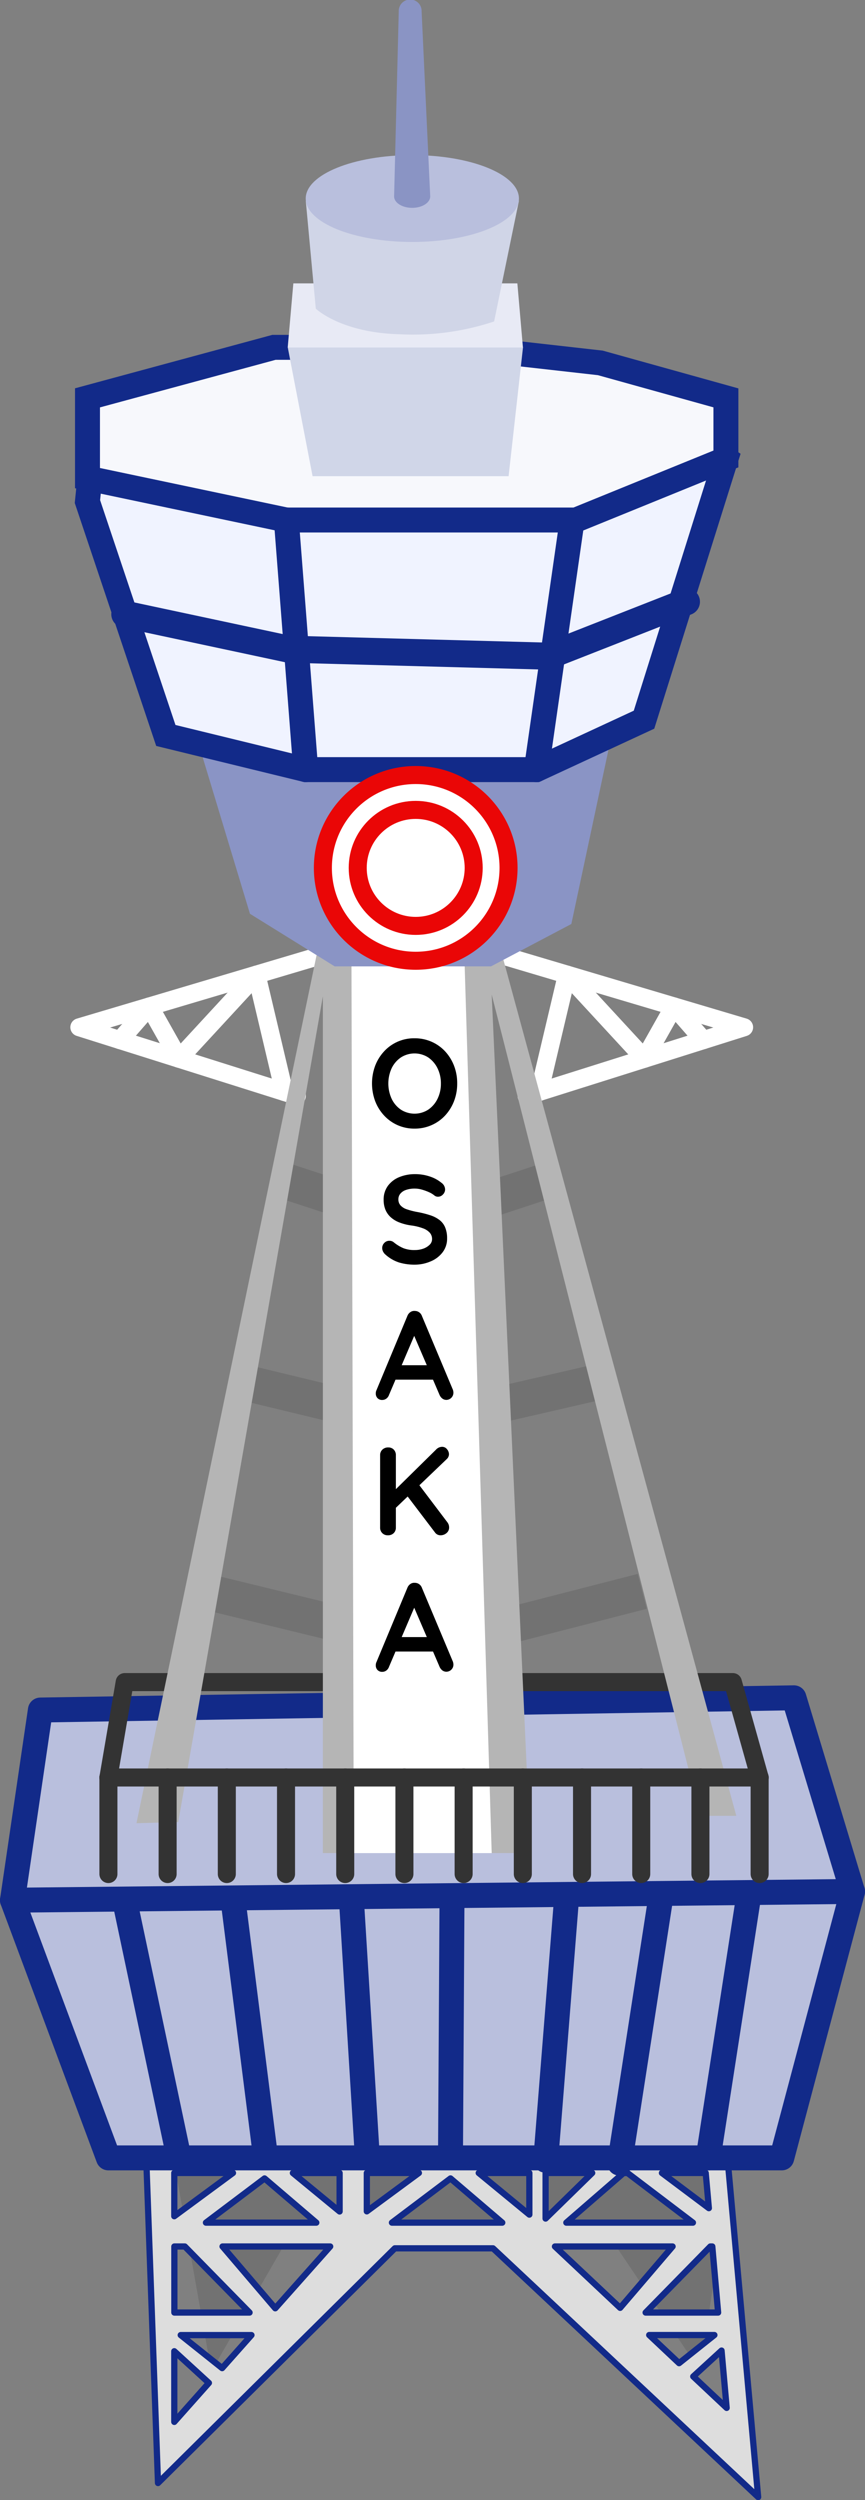<svg xmlns="http://www.w3.org/2000/svg" width="44.529" height="128.659" viewBox="0 0 44.529 128.659">
  <rect x="0" y="0" width="44.529" height="128.659" fill="#808080" stroke="none"/>
  <g id="通天閣" transform="translate(-1104.959 -267.839)"><g id="グループ_18471" data-name="グループ 18471"><g id="グループ_18470" data-name="グループ 18470"><g id="グループ_18469" data-name="グループ 18469"><path id="パス_12179" data-name="パス 12179" d="m1122.034 316.843-12.99 3.861 11.195 3.532" fill="none" stroke="#fff" stroke-linecap="round" stroke-linejoin="round" stroke-width=".928"/><path id="パス_12180" data-name="パス 12180" d="m1111.139 321.366 1.515-1.735 1.515 2.691 3.994-4.328 1.427 6.038" fill="none" stroke="#fff" stroke-linecap="round" stroke-linejoin="round" stroke-width=".928"/><path id="パス_12181" data-name="パス 12181" d="m1130.274 316.843 12.99 3.861-11.195 3.532" fill="none" stroke="#fff" stroke-linecap="round" stroke-linejoin="round" stroke-width=".928"/><path id="パス_12182" data-name="パス 12182" d="m1141.169 321.366-1.515-1.735-1.515 2.691-3.994-4.328-1.427 6.038" fill="none" stroke="#fff" stroke-linecap="round" stroke-linejoin="round" stroke-width=".928"/><path id="パス_12183" data-name="パス 12183" d="m1119.591 328.6 6.768 2.215 6.75-2.215" fill="none" stroke="#727272" stroke-linejoin="round" stroke-width="1.856"/><path id="パス_12184" data-name="パス 12184" d="m1117.664 339.017 8.695 2.1 9.144-2.1" fill="none" stroke="#727272" stroke-linejoin="round" stroke-width="1.856"/><path id="パス_12185" data-name="パス 12185" d="m1115.509 349.733 11.554 2.814 10.955-2.814" fill="none" stroke="#727272" stroke-linejoin="round" stroke-width="1.856"/><path id="パス_12186" data-name="パス 12186" d="M1113.588 377.211h29.279l-1.85 12.661-5.154-7.633h-15.624l-4.4 7.633Z" fill="#727272"/><path id="パス_12187" data-name="パス 12187" d="M1142.37 378.468h-29.9l.623 17.151 12.191-12.078h5.055l13.649 12.8Zm-28.435 4.978h.539l3.332 3.4h-3.871Zm11.2-1.227 3.016-2.275 2.664 2.275Zm-2.693-.574-2.406-1.98h2.406Zm-1.2.574h-5.681l3.017-2.275Zm-3.338 5.787-1.51 1.7-2.132-1.7Zm-1.489-4.56h5.542l-2.828 3.181Zm20.85-3.781 3.365 2.554h-6.517l2.944-2.554Zm2.318 3.781-2.7 3.158-3.356-3.158Zm-1.388 3.4 3.332-3.4h.1l.3 3.4Zm3.54 1.157-1.818 1.448-1.538-1.448Zm-.285-6.529-2.416-1.812h2.254Zm-6.005-1.812-2.4 2.347v-2.347Zm-3.236 0v2.144l-2.606-2.144Zm-5.686 0-2.681 1.976v-1.976Zm-9.57 0-3.022 2.227v-2.227Zm-3.022 9.174 1.782 1.632-1.782 2.005Zm26.715 1.3 1.457-1.334.263 2.951Z" fill="#ddd" stroke="#122a89" stroke-linecap="round" stroke-linejoin="round" stroke-width=".321"/><path id="パス_12188" data-name="パス 12188" d="m1146.7 360.688 2.148 4.489-3.645 13.71h-34.663l-4.939-13.26 1.706-3.831Z" fill="#b9bfdd" stroke="#122a89" stroke-linecap="round" stroke-linejoin="round" stroke-width="1.284"/><path id="パス_12189" data-name="パス 12189" d="m1107.038 355.839 38.792-.629 3.016 9.966-43.245.45Z" fill="#b9bfdd" stroke="#122a89" stroke-linecap="round" stroke-linejoin="round" stroke-width="1.284"/><path id="パス_12190" data-name="パス 12190" d="m1110.54 359.311.838-4.909h31.309l1.377 4.909" fill="none" stroke="#333" stroke-linecap="round" stroke-linejoin="round" stroke-width=".928"/><path id="パス_12191" data-name="パス 12191" d="m1121.479 315.918-9.495 45.746 2.151-.06 7.445-42.491V363.2h10.691l-2-44.179 10.742 42.264h1.85l-12.332-45.317Z" fill="#b5b5b5"/><path id="パス_12192" data-name="パス 12192" d="M1128.858 316.843h-5.807l.12 46.359h7.1Z" fill="#fff"/><path id="パス_12193" data-name="パス 12193" d="M1114.894 305.161h21.658l-2.181 10.228-4.136 2.181h-8.047l-4.362-2.707Z" fill="#8a94c5"/><path id="パス_12195" data-name="パス 12195" d="M1140.412 290.159h-30.6l-.352 3.492 4.036 12.036 7.2 1.758h11.871l5.545-2.57 4.215-13.42Z" fill="#f0f3ff" stroke="#122a89" stroke-miterlimit="10" stroke-width="1.284"/><path id="パス_12196" data-name="パス 12196" d="M1109.463 288.313v4.131l10.237 2.156h14.906l7.722-3.143v-3.143l-6.465-1.8-7.1-.8h-9.7Z" fill="#f7f8fc" stroke="#122a89" stroke-miterlimit="10" stroke-width="1.284"/><path id="パス_12197" data-name="パス 12197" d="m1120.7 282.981-.927 2.738 1.277 6.625h10.091l.741-6.625-.984-2.738Z" fill="#d0d6e8"/><path id="パス_12198" data-name="パス 12198" d="m1120.06 282.422-.29 3.3h12.109l-.287-3.3Z" fill="#e8eaf5"/><path id="パス_12199" data-name="パス 12199" d="M1121.216 283.723s1.277 1.237 4.31 1.317a13.25 13.25 0 0 0 4.869-.658l1.277-6.206H1120.7Z" fill="#d0d5e7"/><ellipse id="楕円形_2279" data-name="楕円形 2279" cx="5.488" cy="2.235" rx="5.488" ry="2.235" transform="translate(1120.697 275.821)" fill="#b9bfdd"/><path id="パス_12200" data-name="パス 12200" d="M1126.663 268.428a.589.589 0 1 0-1.177 0l-.239 9.518c0 .325.416.589.93.589s.929-.264.929-.589Z" fill="#8a94c4"/><path id="パス_12201" data-name="パス 12201" d="m1111.384 299.447 8.435 1.8 13.35.359 7.127-2.8" fill="none" stroke="#122a89" stroke-linecap="round" stroke-linejoin="round" stroke-width="1.392"/><circle id="楕円形_2280" data-name="楕円形 2280" cx="4.779" cy="4.779" r="4.779" transform="translate(1121.58 307.723)" fill="#fff" stroke="#ea0606" stroke-linecap="round" stroke-linejoin="round" stroke-width=".928"/><circle id="楕円形_2281" data-name="楕円形 2281" cx="2.985" cy="2.985" r="2.985" transform="translate(1123.374 309.517)" fill="none" stroke="#ea0606" stroke-linecap="round" stroke-linejoin="round" stroke-width=".928"/><g id="グループ_18468" data-name="グループ 18468" fill="none" stroke="#333" stroke-linecap="round" stroke-linejoin="round" stroke-width=".928"><path id="線_18" data-name="線 18" transform="translate(1110.54 359.311)" d="M33.524 0H0"/><path id="線_19" data-name="線 19" transform="translate(1110.54 359.311)" d="M0 0v4.969"/><path id="線_20" data-name="線 20" transform="translate(1113.588 359.311)" d="M0 0v4.969"/><path id="線_21" data-name="線 21" transform="translate(1116.635 359.311)" d="M0 0v4.969"/><path id="線_22" data-name="線 22" transform="translate(1119.683 359.311)" d="M0 0v4.969"/><path id="線_23" data-name="線 23" transform="translate(1122.731 359.311)" d="M0 0v4.969"/><path id="線_24" data-name="線 24" transform="translate(1125.778 359.311)" d="M0 0v4.969"/><path id="線_25" data-name="線 25" transform="translate(1128.826 359.311)" d="M0 0v4.969"/><path id="線_26" data-name="線 26" transform="translate(1131.873 359.311)" d="M0 0v4.969"/><path id="線_27" data-name="線 27" transform="translate(1134.921 359.311)" d="M0 0v4.969"/><path id="線_28" data-name="線 28" transform="translate(1137.969 359.311)" d="M0 0v4.969"/><path id="線_29" data-name="線 29" transform="translate(1141.016 359.311)" d="M0 0v4.969"/><path id="線_30" data-name="線 30" transform="translate(1144.064 359.311)" d="M0 0v4.969"/></g></g><path id="線_31" data-name="線 31" fill="#f7f8fc" stroke="#122a89" stroke-linecap="round" stroke-linejoin="round" stroke-width="1.284" d="m1119.699 294.598.998 12.847"/><path id="線_32" data-name="線 32" fill="#f7f8fc" stroke="#122a89" stroke-linecap="round" stroke-linejoin="round" stroke-width="1.284" d="m1111.372 365.627 2.715 12.841"/><path id="線_33" data-name="線 33" fill="#f7f8fc" stroke="#122a89" stroke-linecap="round" stroke-linejoin="round" stroke-width="1.284" d="m1143.504 365.394-2.091 13.493"/><path id="線_34" data-name="線 34" fill="#f7f8fc" stroke="#122a89" stroke-linecap="round" stroke-linejoin="round" stroke-width="1.284" d="m1138.989 365.394-2.133 13.765"/><path id="線_35" data-name="線 35" fill="#f7f8fc" stroke="#122a89" stroke-linecap="round" stroke-linejoin="round" stroke-width="1.284" d="m1134.396 294.725-1.828 12.721"/><path id="線_36" data-name="線 36" fill="#f7f8fc" stroke="#122a89" stroke-linecap="round" stroke-linejoin="round" stroke-width="1.284" d="m1116.957 365.627 1.625 12.841"/><path id="線_37" data-name="線 37" fill="#f7f8fc" stroke="#122a89" stroke-linecap="round" stroke-linejoin="round" stroke-width="1.284" d="m1123.052 365.627.794 12.841"/><path id="線_38" data-name="線 38" fill="#b9bfdd" stroke="#122a89" stroke-linecap="round" stroke-linejoin="round" stroke-width="1.284" d="m1128.227 365.627-.075 12.841"/><path id="線_39" data-name="線 39" fill="#b9bfdd" stroke="#122a89" stroke-linecap="round" stroke-linejoin="round" stroke-width="1.284" d="m1134.117 365.627-1.066 13.384"/></g><path id="パス_12202" data-name="パス 12202" d="M1128.495 323.6a2.5 2.5 0 0 1-.161.9 2.316 2.316 0 0 1-.455.738 2.093 2.093 0 0 1-.7.5 2.124 2.124 0 0 1-.881.181 2.1 2.1 0 0 1-1.573-.682 2.28 2.28 0 0 1-.455-.738 2.621 2.621 0 0 1 0-1.809 2.285 2.285 0 0 1 .455-.739 2.09 2.09 0 0 1 1.573-.681 2.139 2.139 0 0 1 .881.18 2.107 2.107 0 0 1 .7.5 2.321 2.321 0 0 1 .455.739 2.488 2.488 0 0 1 .161.911Zm-.839 0a1.751 1.751 0 0 0-.174-.785 1.44 1.44 0 0 0-.478-.558 1.3 1.3 0 0 0-1.408 0 1.415 1.415 0 0 0-.475.555 1.894 1.894 0 0 0 0 1.573 1.4 1.4 0 0 0 .475.558 1.3 1.3 0 0 0 1.408 0 1.426 1.426 0 0 0 .478-.558 1.748 1.748 0 0 0 .174-.785Z"/><path id="パス_12203" data-name="パス 12203" d="M1126.313 332.92a2.733 2.733 0 0 1-.814-.113 1.943 1.943 0 0 1-.691-.4.494.494 0 0 1-.129-.161.4.4 0 0 1-.045-.181.369.369 0 0 1 .106-.261.353.353 0 0 1 .268-.113.342.342 0 0 1 .22.077 2.022 2.022 0 0 0 .488.3 1.519 1.519 0 0 0 .6.1 1.267 1.267 0 0 0 .439-.074.883.883 0 0 0 .323-.2.4.4 0 0 0 .123-.288.485.485 0 0 0-.117-.329.88.88 0 0 0-.355-.229 2.714 2.714 0 0 0-.607-.146 2.692 2.692 0 0 1-.614-.158 1.43 1.43 0 0 1-.442-.271 1.077 1.077 0 0 1-.268-.387 1.33 1.33 0 0 1-.09-.5 1.186 1.186 0 0 1 .216-.717 1.352 1.352 0 0 1 .584-.452 2.086 2.086 0 0 1 .814-.155 2.326 2.326 0 0 1 .778.126 1.822 1.822 0 0 1 .585.32.43.43 0 0 1 .187.342.367.367 0 0 1-.11.258.341.341 0 0 1-.258.116.286.286 0 0 1-.174-.057 1.179 1.179 0 0 0-.278-.172 2.506 2.506 0 0 0-.368-.135 1.318 1.318 0 0 0-.362-.055 1.356 1.356 0 0 0-.468.071.639.639 0 0 0-.287.193.445.445 0 0 0-.1.285.455.455 0 0 0 .113.319.76.76 0 0 0 .326.2 3.719 3.719 0 0 0 .51.133 4.987 4.987 0 0 1 .681.168 1.583 1.583 0 0 1 .488.249.927.927 0 0 1 .29.381 1.427 1.427 0 0 1 .1.558 1.152 1.152 0 0 1-.232.723 1.483 1.483 0 0 1-.61.465 2.054 2.054 0 0 1-.82.17Z"/><path id="パス_12204" data-name="パス 12204" d="m1126.384 336.345-1.4 3.28a.39.39 0 0 1-.139.19.342.342 0 0 1-.2.068.319.319 0 0 1-.258-.1.346.346 0 0 1-.084-.239.424.424 0 0 1 .019-.122l1.608-3.862a.417.417 0 0 1 .158-.2.337.337 0 0 1 .229-.058.375.375 0 0 1 .216.067.391.391 0 0 1 .146.191l1.589 3.784a.447.447 0 0 1 .032.155.369.369 0 0 1-.362.381.341.341 0 0 1-.21-.071.47.47 0 0 1-.145-.193l-1.389-3.236Zm-1.2 2.492.355-.742h1.744l.122.742Z"/><path id="パス_12205" data-name="パス 12205" d="M1124.927 346.847a.382.382 0 0 1-.4-.394v-3.733a.379.379 0 0 1 .116-.281.412.412 0 0 1 .3-.113.378.378 0 0 1 .288.113.4.4 0 0 1 .107.281v3.733a.388.388 0 0 1-.11.281.4.4 0 0 1-.301.113Zm2.79-4.553a.313.313 0 0 1 .255.126.409.409 0 0 1 .1.255.351.351 0 0 1-.117.252l-2.706 2.59-.032-.924 2.183-2.15a.44.44 0 0 1 .317-.149Zm-.078 4.553a.344.344 0 0 1-.29-.149l-1.492-1.963.588-.6 1.543 2.041a.435.435 0 0 1 .091.265.364.364 0 0 1-.136.294.464.464 0 0 1-.304.112Z"/><path id="パス_12206" data-name="パス 12206" d="m1126.384 350.336-1.4 3.28a.4.4 0 0 1-.139.191.341.341 0 0 1-.2.067.322.322 0 0 1-.258-.1.347.347 0 0 1-.084-.239.426.426 0 0 1 .019-.123l1.608-3.861a.419.419 0 0 1 .158-.2.343.343 0 0 1 .229-.058.376.376 0 0 1 .216.068.386.386 0 0 1 .146.191l1.589 3.784a.442.442 0 0 1 .032.154.357.357 0 0 1-.113.278.361.361 0 0 1-.249.1.34.34 0 0 1-.21-.07.473.473 0 0 1-.145-.194l-1.389-3.236Zm-1.2 2.493.355-.743h1.744l.122.743Z"/></g></g>
</svg>
